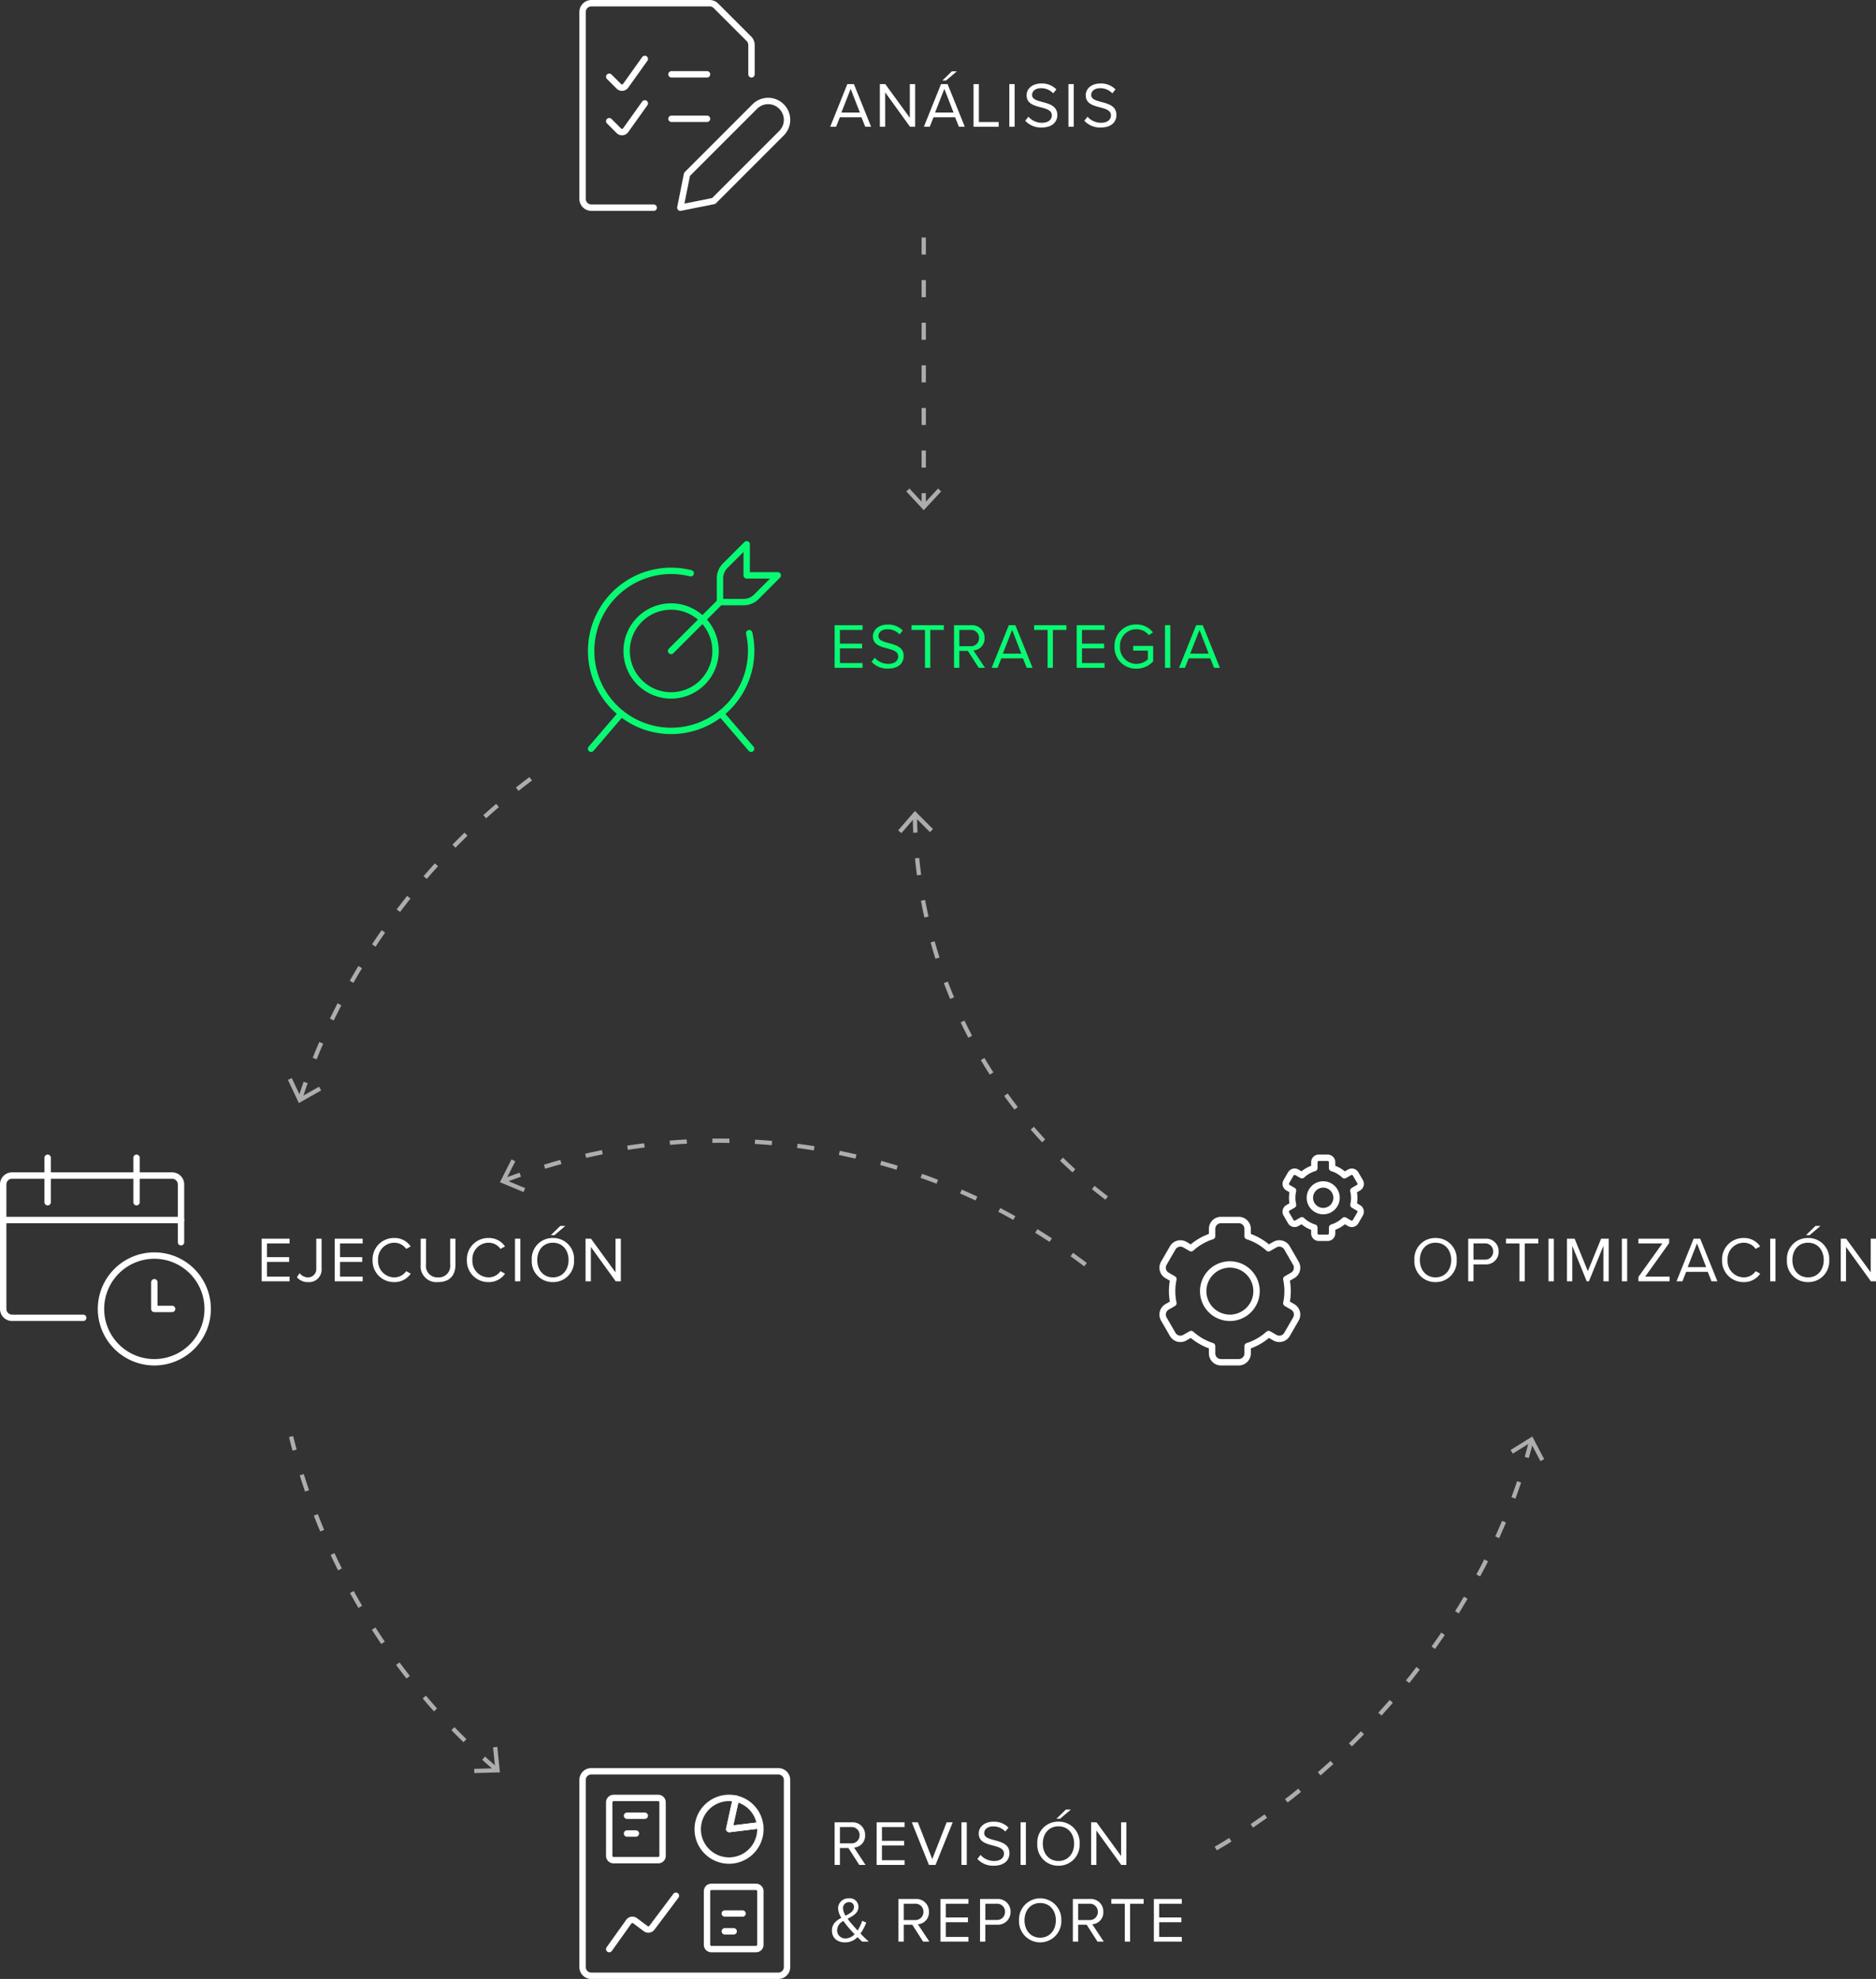 <svg xmlns="http://www.w3.org/2000/svg" xmlns:xlink="http://www.w3.org/1999/xlink" width="440.375" height="464.5" viewBox="0 0 440.375 464.5">
  <rect x="0" y="0" width="440.375" height="464.5" fill="#333333" stroke="none"/>
  <defs>
    <clipPath id="clip-path">
      <rect id="Rectangle_89" data-name="Rectangle 89" width="8.179" height="64" fill="none"/>
    </clipPath>
  </defs>
  <g id="Group_165" data-name="Group 165" transform="translate(-7897.75 -719.25)">
    <path id="Path_441" data-name="Path 441" d="M1.17,0H7.725V-1.11H2.415V-4.56H7.62V-5.67H2.415V-8.895h5.31v-1.11H1.17ZM9.855-1.41A4.954,4.954,0,0,0,13.695.18c2.7,0,3.69-1.485,3.69-2.94,0-2.1-1.86-2.61-3.5-3.045-1.275-.345-2.43-.645-2.43-1.65,0-.945.855-1.59,2.055-1.59a3.829,3.829,0,0,1,2.9,1.2l.75-.915A4.7,4.7,0,0,0,13.6-10.155c-1.965,0-3.435,1.125-3.435,2.775,0,1.965,1.785,2.415,3.39,2.835,1.32.36,2.535.69,2.535,1.89,0,.765-.57,1.725-2.355,1.725a4.229,4.229,0,0,1-3.15-1.425ZM22.38,0h1.245V-8.895h3.18v-1.11h-7.59v1.11H22.38ZM34.995,0h1.47l-2.7-4.08a2.765,2.765,0,0,0,2.6-2.91,2.914,2.914,0,0,0-3.135-3.015H29.2V0H30.45V-3.975h1.995Zm.075-6.99a1.871,1.871,0,0,1-1.995,1.92H30.45V-8.895h2.625A1.86,1.86,0,0,1,35.07-6.99ZM46.26,0h1.38L43.6-10.005H42.06L38.04,0h1.38l.885-2.22h5.07ZM42.84-8.895,45-3.33H40.665ZM51.165,0H52.41V-8.895h3.18v-1.11H48v1.11h3.165ZM57.99,0h6.555V-1.11h-5.31V-4.56H64.44V-5.67H59.235V-8.895h5.31v-1.11H57.99Zm8.88-4.995A5.017,5.017,0,0,0,72.015.2a5.211,5.211,0,0,0,3.93-1.725V-5.145h-4.68v1.11H74.7V-2a3.947,3.947,0,0,1-2.685,1.08,3.864,3.864,0,0,1-3.855-4.08A3.842,3.842,0,0,1,72.015-9.06a3.689,3.689,0,0,1,2.9,1.38L75.9-8.3a4.769,4.769,0,0,0-3.885-1.875A5,5,0,0,0,66.87-4.995ZM78.72,0h1.245V-10.005H78.72ZM90.24,0h1.38L87.585-10.005H86.04L82.02,0H83.4l.885-2.22h5.07ZM86.82-8.895,88.98-3.33H84.645Z" transform="translate(8092.5 876)" fill="#08fa72"/>
    <path id="Path_443" data-name="Path 443" d="M1.17,0H7.725V-1.11H2.415V-4.56H7.62V-5.67H2.415V-8.895h5.31v-1.11H1.17ZM9.45-.975A3.21,3.21,0,0,0,12.06.18a2.941,2.941,0,0,0,3.18-3.2v-6.99H13.995V-3.03a1.938,1.938,0,0,1-2.01,2.1,2.4,2.4,0,0,1-1.89-.99ZM18.33,0h6.555V-1.11h-5.31V-4.56h5.2V-5.67h-5.2V-8.895h5.31v-1.11H18.33ZM32.31.18A4.55,4.55,0,0,0,36.165-1.8L35.1-2.385A3.358,3.358,0,0,1,32.31-.93,3.842,3.842,0,0,1,28.5-4.995,3.834,3.834,0,0,1,32.31-9.06,3.4,3.4,0,0,1,35.1-7.605l1.05-.585a4.5,4.5,0,0,0-3.84-1.98,4.994,4.994,0,0,0-5.1,5.175A4.994,4.994,0,0,0,32.31.18ZM38.5-3.885A3.707,3.707,0,0,0,42.585.18c2.715,0,4.08-1.59,4.08-4.08v-6.105H45.42v6.09A2.661,2.661,0,0,1,42.585-.93,2.661,2.661,0,0,1,39.75-3.915v-6.09H38.5ZM54.45.18A4.55,4.55,0,0,0,58.305-1.8L57.24-2.385A3.358,3.358,0,0,1,54.45-.93a3.842,3.842,0,0,1-3.81-4.065A3.834,3.834,0,0,1,54.45-9.06a3.4,3.4,0,0,1,2.79,1.455l1.05-.585a4.5,4.5,0,0,0-3.84-1.98,4.994,4.994,0,0,0-5.1,5.175A4.994,4.994,0,0,0,54.45.18ZM60.645,0H61.89V-10.005H60.645Zm9.27-10.845,2.535-2.16H71.28l-2.22,2.16Zm-5.34,5.85A4.878,4.878,0,0,0,69.54.18a4.886,4.886,0,0,0,4.965-5.175A4.886,4.886,0,0,0,69.54-10.17,4.878,4.878,0,0,0,64.575-4.995Zm8.64,0c0,2.325-1.44,4.065-3.675,4.065s-3.675-1.74-3.675-4.065c0-2.34,1.425-4.065,3.675-4.065S73.215-7.335,73.215-4.995ZM84.285,0h1.2V-10.005H84.24V-2.1l-5.76-7.905H77.205V0H78.45V-8.07Z" transform="translate(7958 1020)" fill="#fff"/>
    <path id="Path_445" data-name="Path 445" d="M6.96,0H8.43L5.73-4.08A2.765,2.765,0,0,0,8.325-6.99,2.914,2.914,0,0,0,5.19-10.005H1.17V0H2.415V-3.975H4.41Zm.075-6.99a1.871,1.871,0,0,1-2,1.92H2.415V-8.895H5.04A1.86,1.86,0,0,1,7.035-6.99Zm4,6.99h6.555V-1.11h-5.31V-4.56h5.2V-5.67h-5.2V-8.895h5.31v-1.11H11.04ZM23.31,0h1.545L28.89-10.005H27.465L24.09-1.365l-3.375-8.64H19.29Zm7.635,0H32.19V-10.005H30.945ZM34.68-1.41A4.954,4.954,0,0,0,38.52.18c2.7,0,3.69-1.485,3.69-2.94,0-2.1-1.86-2.61-3.495-3.045-1.275-.345-2.43-.645-2.43-1.65,0-.945.855-1.59,2.055-1.59a3.829,3.829,0,0,1,2.9,1.2l.75-.915a4.7,4.7,0,0,0-3.555-1.395c-1.965,0-3.435,1.125-3.435,2.775,0,1.965,1.785,2.415,3.39,2.835,1.32.36,2.535.69,2.535,1.89,0,.765-.57,1.725-2.355,1.725a4.229,4.229,0,0,1-3.15-1.425ZM44.82,0h1.245V-10.005H44.82Zm9.27-10.845,2.535-2.16h-1.17l-2.22,2.16Zm-5.34,5.85A4.878,4.878,0,0,0,53.715.18,4.886,4.886,0,0,0,58.68-4.995a4.886,4.886,0,0,0-4.965-5.175A4.878,4.878,0,0,0,48.75-4.995Zm8.64,0c0,2.325-1.44,4.065-3.675,4.065S50.04-2.67,50.04-4.995c0-2.34,1.425-4.065,3.675-4.065S57.39-7.335,57.39-4.995ZM68.46,0h1.2V-10.005H68.415V-2.1l-5.76-7.905H61.38V0h1.245V-8.07ZM7.245,16.11A12.961,12.961,0,0,0,8.6,13.53l-.96-.42a10.013,10.013,0,0,1-1.08,2.28c-.39-.435-.78-.87-1.185-1.335A16.732,16.732,0,0,1,4.215,12.63c1.26-.66,2.55-1.32,2.55-2.82A2,2,0,0,0,4.5,7.845,2.376,2.376,0,0,0,1.98,10.17a4.636,4.636,0,0,0,.765,2.235C1.59,13.035.54,13.83.54,15.39c0,1.86,1.395,2.79,3.105,2.79A4.033,4.033,0,0,0,6.54,16.95c.405.4.8.78,1.1,1.05H9.18C8.46,17.325,7.83,16.725,7.245,16.11Zm-4.11-5.925A1.4,1.4,0,0,1,4.545,8.73a1.074,1.074,0,0,1,1.17,1.125c0,.99-.915,1.515-1.98,2.055A3.727,3.727,0,0,1,3.135,10.185Zm.63,7.065a1.9,1.9,0,0,1-2.01-1.935,2.5,2.5,0,0,1,1.485-2.16c.39.57.825,1.11,1.23,1.59.285.345.825.915,1.395,1.515A3,3,0,0,1,3.765,17.25Zm18.18.75h1.47l-2.7-4.08a2.765,2.765,0,0,0,2.595-2.91,2.914,2.914,0,0,0-3.135-3.015h-4.02V18H17.4V14.025h2Zm.075-6.99a1.871,1.871,0,0,1-2,1.92H17.4V9.105h2.625A1.86,1.86,0,0,1,22.02,11.01Zm4,6.99H32.58V16.89H27.27V13.44h5.2V12.33h-5.2V9.105h5.31V7.995H26.025Zm9.285,0h1.245V14.025H39.33a2.946,2.946,0,0,0,3.135-3.015A2.929,2.929,0,0,0,39.33,7.995H35.31Zm5.865-6.99a1.86,1.86,0,0,1-1.995,1.9H36.555V9.105H39.18A1.86,1.86,0,0,1,41.175,11.01Zm3.285,1.995a4.969,4.969,0,1,0,9.93,0,4.969,4.969,0,1,0-9.93,0Zm8.64,0c0,2.325-1.44,4.065-3.675,4.065s-3.675-1.74-3.675-4.065c0-2.34,1.425-4.065,3.675-4.065S53.1,10.665,53.1,13.005ZM62.88,18h1.47l-2.7-4.08a2.765,2.765,0,0,0,2.595-2.91A2.914,2.914,0,0,0,61.11,7.995H57.09V18h1.245V14.025H60.33Zm.075-6.99a1.871,1.871,0,0,1-1.995,1.92H58.335V9.105H60.96A1.86,1.86,0,0,1,62.955,11.01ZM69.285,18H70.53V9.105h3.18V7.995H66.12v1.11h3.165Zm6.825,0h6.555V16.89h-5.31V13.44H82.56V12.33H77.355V9.105h5.31V7.995H76.11Z" transform="translate(8092.5 1156.988)" fill="#fff"/>
    <path id="Path_444" data-name="Path 444" d="M.765-4.995A4.878,4.878,0,0,0,5.73.18a4.886,4.886,0,0,0,4.965-5.175A4.886,4.886,0,0,0,5.73-10.17,4.878,4.878,0,0,0,.765-4.995Zm8.64,0C9.4-2.67,7.965-.93,5.73-.93S2.055-2.67,2.055-4.995c0-2.34,1.425-4.065,3.675-4.065S9.4-7.335,9.4-4.995ZM13.4,0H14.64V-3.975h2.775A2.946,2.946,0,0,0,20.55-6.99a2.929,2.929,0,0,0-3.135-3.015H13.4ZM19.26-6.99a1.86,1.86,0,0,1-2,1.9H14.64v-3.81h2.625A1.86,1.86,0,0,1,19.26-6.99ZM25.425,0H26.67V-8.895h3.18v-1.11H22.26v1.11h3.165ZM32.25,0h1.245V-10.005H32.25ZM45.135,0H46.38V-10.005H44.6l-3.12,7.62-3.1-7.62H36.585V0H37.83V-8.325L41.22,0h.51l3.405-8.325ZM49.47,0h1.245V-10.005H49.47Zm3.885,0h7.32V-1.11h-5.73L60.57-8.97v-1.035H53.355v1.11H58.98l-5.625,7.86Zm17.16,0h1.38L67.86-10.005H66.315L62.295,0h1.38l.885-2.22h5.07ZM67.1-8.895l2.16,5.565H64.92ZM78.09.18A4.55,4.55,0,0,0,81.945-1.8L80.88-2.385A3.358,3.358,0,0,1,78.09-.93a3.842,3.842,0,0,1-3.81-4.065A3.834,3.834,0,0,1,78.09-9.06a3.4,3.4,0,0,1,2.79,1.455l1.05-.585a4.5,4.5,0,0,0-3.84-1.98,4.994,4.994,0,0,0-5.1,5.175A4.994,4.994,0,0,0,78.09.18ZM84.285,0H85.53V-10.005H84.285Zm9.27-10.845,2.535-2.16H94.92l-2.22,2.16Zm-5.34,5.85A4.878,4.878,0,0,0,93.18.18a4.886,4.886,0,0,0,4.965-5.175A4.886,4.886,0,0,0,93.18-10.17,4.878,4.878,0,0,0,88.215-4.995Zm8.64,0c0,2.325-1.44,4.065-3.675,4.065C90.93-.93,89.5-2.67,89.5-4.995c0-2.34,1.425-4.065,3.675-4.065C95.415-9.06,96.855-7.335,96.855-4.995ZM107.925,0h1.2V-10.005H107.88V-2.1l-5.76-7.905h-1.275V0h1.245V-8.07Z" transform="translate(8229 1020)" fill="#fff"/>
    <path id="Path_442" data-name="Path 442" d="M8.355,0h1.38L5.7-10.005H4.155L.135,0h1.38L2.4-2.22H7.47ZM4.935-8.895,7.095-3.33H2.76ZM18.87,0h1.2V-10.005H18.825V-2.1l-5.76-7.905H11.79V0h1.245V-8.07Zm8.445-10.845,2.535-2.16H28.68l-2.22,2.16ZM30.345,0h1.38L27.69-10.005H26.145L22.125,0H23.5l.885-2.22h5.07Zm-3.42-8.895,2.16,5.565H24.75ZM33.78,0h5.9V-1.11h-4.65v-8.9H33.78Zm8.4,0h1.245V-10.005H42.18Zm3.735-1.41A4.954,4.954,0,0,0,49.755.18c2.7,0,3.69-1.485,3.69-2.94,0-2.1-1.86-2.61-3.495-3.045-1.275-.345-2.43-.645-2.43-1.65,0-.945.855-1.59,2.055-1.59a3.829,3.829,0,0,1,2.9,1.2l.75-.915a4.7,4.7,0,0,0-3.555-1.395c-1.965,0-3.435,1.125-3.435,2.775,0,1.965,1.785,2.415,3.39,2.835,1.32.36,2.535.69,2.535,1.89,0,.765-.57,1.725-2.355,1.725a4.229,4.229,0,0,1-3.15-1.425ZM56.055,0H57.3V-10.005H56.055ZM59.79-1.41A4.954,4.954,0,0,0,63.63.18c2.7,0,3.69-1.485,3.69-2.94,0-2.1-1.86-2.61-3.495-3.045C62.55-6.15,61.4-6.45,61.4-7.455c0-.945.855-1.59,2.055-1.59a3.829,3.829,0,0,1,2.9,1.2l.75-.915a4.7,4.7,0,0,0-3.555-1.395c-1.965,0-3.435,1.125-3.435,2.775,0,1.965,1.785,2.415,3.39,2.835,1.32.36,2.535.69,2.535,1.89,0,.765-.57,1.725-2.355,1.725a4.229,4.229,0,0,1-3.15-1.425Z" transform="translate(8092.5 749)" fill="#fff"/>
    <g id="List-Edit--Streamline-Ultimate" transform="translate(8034 719.5)">
      <path id="Path_362" data-name="Path 362" d="M17.2,48.5H2.587A2.087,2.087,0,0,1,.5,46.411V2.587A2.087,2.087,0,0,1,2.587.5H30.326a2.087,2.087,0,0,1,1.478.611l7.74,7.736a2.087,2.087,0,0,1,.611,1.475V17.2" transform="translate(0 0)" fill="none" stroke="#fff" stroke-linecap="round" stroke-linejoin="round" stroke-width="1.5"/>
      <path id="Path_363" data-name="Path 363" d="M3.5,10.945,5.762,13.2a1.039,1.039,0,0,0,1.586-.125l4.5-6.307" transform="translate(3.261 6.816)" fill="none" stroke="#fff" stroke-linecap="round" stroke-linejoin="round" stroke-width="1.5"/>
      <path id="Path_364" data-name="Path 364" d="M10.5,8.5h8.348" transform="translate(10.869 8.695)" fill="none" stroke="#fff" stroke-linecap="round" stroke-linejoin="round" stroke-width="1.5"/>
      <path id="Path_365" data-name="Path 365" d="M3.5,15.945,5.76,18.2a1.041,1.041,0,0,0,1.588-.125l4.5-6.307" transform="translate(3.261 12.25)" fill="none" stroke="#fff" stroke-linecap="round" stroke-linejoin="round" stroke-width="1.5"/>
      <path id="Path_366" data-name="Path 366" d="M10.5,13.5h8.348" transform="translate(10.869 14.129)" fill="none" stroke="#fff" stroke-linecap="round" stroke-linejoin="round" stroke-width="1.5"/>
      <path id="Path_367" data-name="Path 367" d="M35.25,19.052,19.327,34.977,11.5,36.542l1.565-7.826L28.989,12.791a4.416,4.416,0,0,1,6.244,0l.017.019A4.412,4.412,0,0,1,35.25,19.052Z" transform="translate(11.957 11.954)" fill="none" stroke="#fff" stroke-linecap="round" stroke-linejoin="round" stroke-width="1.5"/>
    </g>
    <g id="Target-Center--Streamline-Ultimate" transform="translate(8034.999 846.5)">
      <g id="Group_133" data-name="Group 133" transform="translate(1.501 8)">
        <path id="Path_393" data-name="Path 393" d="M19.663,39A17.96,17.96,0,0,0,37.826,21.25,17.96,17.96,0,0,0,19.663,3.5,17.96,17.96,0,0,0,1.5,21.25,17.96,17.96,0,0,0,19.663,39Z" transform="translate(-1.5 -3.5)" fill="rgba(19,34,76,0)"/>
      </g>
      <path id="Path_395" data-name="Path 395" d="M15.935,28.37A10.435,10.435,0,1,0,5.5,17.935,10.435,10.435,0,0,0,15.935,28.37Z" transform="translate(4.349 7.609)" fill="none" stroke="#08fa72" stroke-linecap="round" stroke-linejoin="round" stroke-width="1.5"/>
      <path id="Path_396" data-name="Path 396" d="M38.609,18.122A18.783,18.783,0,1,1,24.883,4.06" transform="translate(0.009 3.248)" fill="none" stroke="#08fa72" stroke-linecap="round" stroke-linejoin="round" stroke-width="1.5"/>
      <path id="Path_397" data-name="Path 397" d="M8.583,19.541,1.5,27.8" transform="translate(0.001 20.697)" fill="none" stroke="#08fa72" stroke-linecap="round" stroke-linejoin="round" stroke-width="1.5"/>
      <path id="Path_398" data-name="Path 398" d="M16.106,19.541,23.189,27.8" transform="translate(15.877 20.697)" fill="none" stroke="#08fa72" stroke-linecap="round" stroke-linejoin="round" stroke-width="1.5"/>
      <path id="Path_399" data-name="Path 399" d="M10.5,18.478,21.978,7" transform="translate(9.783 7.065)" fill="none" stroke="#08fa72" stroke-linecap="round" stroke-linejoin="round" stroke-width="1.5"/>
      <path id="Path_400" data-name="Path 400" d="M17.223,5.538A4.174,4.174,0,0,0,16,8.489v5.576h5.576a4.173,4.173,0,0,0,2.95-1.222L29.565,7.8h-7.3V.5Z" transform="translate(15.762 0)" fill="none" stroke="#08fa72" stroke-linecap="round" stroke-linejoin="round" stroke-width="1.5"/>
    </g>
    <g id="Group_136" data-name="Group 136" transform="translate(8110.5 775)" opacity="0.6">
      <g id="Group_135" data-name="Group 135">
        <g id="Group_134" data-name="Group 134" clip-path="url(#clip-path)">
          <line id="Line_25" data-name="Line 25" y2="63.036" transform="translate(4.09)" fill="none" stroke="#fff" stroke-miterlimit="10" stroke-width="1" stroke-dasharray="4 6"/>
        </g>
      </g>
      <path id="Path_401" data-name="Path 401" d="M4.089,70.532.733,66.919,0,67.6,4.089,72l4.09-4.4-.732-.683Z" transform="translate(0 -8)" fill="#fff"/>
    </g>
    <g id="Calendar-Clock--Streamline-Ultimate" transform="translate(7898 990.499)">
      <path id="Path_349" data-name="Path 349" d="M42.239,12.951V4.587A2.087,2.087,0,0,0,40.152,2.5H2.587A2.087,2.087,0,0,0,.5,4.587v8.365Z" transform="translate(0 2.173)" fill="none"/>
      <path id="Path_354" data-name="Path 354" d="M11.5,24.023A12.522,12.522,0,1,0,24.022,11.5,12.522,12.522,0,0,0,11.5,24.023" transform="translate(11.957 11.957)" fill="none" stroke="#fff" stroke-linecap="round" stroke-linejoin="round" stroke-width="1.5"/>
      <path id="Path_355" data-name="Path 355" d="M21.674,20.762H17.5V14.5" transform="translate(18.478 15.217)" fill="none" stroke="#fff" stroke-linecap="round" stroke-linejoin="round" stroke-width="1.5"/>
      <path id="Path_356" data-name="Path 356" d="M19.283,35.891H2.587A2.087,2.087,0,0,1,.5,33.8V4.587A2.087,2.087,0,0,1,2.587,2.5H40.152a2.087,2.087,0,0,1,2.087,2.087V18.152" transform="translate(0 2.173)" fill="none" stroke="#fff" stroke-linecap="round" stroke-linejoin="round" stroke-width="1.5"/>
      <path id="Path_357" data-name="Path 357" d="M5.5.5V10.936" transform="translate(5.435 0)" fill="none" stroke="#fff" stroke-linecap="round" stroke-linejoin="round" stroke-width="1.5"/>
      <path id="Path_358" data-name="Path 358" d="M15.5.5V10.936" transform="translate(16.304 0)" fill="none" stroke="#fff" stroke-linecap="round" stroke-linejoin="round" stroke-width="1.5"/>
      <path id="Path_359" data-name="Path 359" d="M.5,7.5H42.239" transform="translate(0 7.609)" fill="none" stroke="#fff" stroke-linecap="round" stroke-linejoin="round" stroke-width="1.5"/>
    </g>
    <g id="Pie-Line-Graph--Streamline-Ultimate" transform="translate(8034 1134.5)">
      <path id="Path_370" data-name="Path 370" d="M2.587.5H46.413A2.044,2.044,0,0,1,48.5,2.587V46.413A2.044,2.044,0,0,1,46.413,48.5H2.587A2.044,2.044,0,0,1,.5,46.413V2.587A2.044,2.044,0,0,1,2.587.5" fill="none" stroke="#fff" stroke-linecap="round" stroke-linejoin="round" stroke-width="1.5"/>
      <path id="Path_371" data-name="Path 371" d="M3.5,27.022l4.591-6.434a1.043,1.043,0,0,1,1.473-.23l2.492,1.864a1.043,1.043,0,0,0,1.461-.209L19.152,14.5" transform="translate(3.261 15.217)" fill="none" stroke="#fff" stroke-linecap="round" stroke-linejoin="round" stroke-width="1.5"/>
      <path id="Path_372" data-name="Path 372" d="M24.246,9.829a7.3,7.3,0,0,0-5.679-6.246L17,10.714Z" transform="translate(17.935 3.351)" fill="none" stroke="#fff" stroke-linecap="round" stroke-linejoin="round" stroke-width="1.5"/>
      <path id="Path_373" data-name="Path 373" d="M28.1,9.923l-7.246.885,1.567-7.131A7.352,7.352,0,1,0,28.1,9.923Z" transform="translate(14.08 3.257)" fill="none" stroke="#fff" stroke-linecap="round" stroke-linejoin="round" stroke-width="1.5"/>
      <path id="Path_374" data-name="Path 374" d="M15.543,13.5H25.978a1.022,1.022,0,0,1,1.043,1.043V27.065a1.022,1.022,0,0,1-1.043,1.043H15.543A1.022,1.022,0,0,1,14.5,27.065V14.543A1.022,1.022,0,0,1,15.543,13.5" transform="translate(15.217 14.13)" fill="none" stroke="#fff" stroke-linecap="round" stroke-linejoin="round" stroke-width="1.5"/>
      <path id="Path_375" data-name="Path 375" d="M16.5,16.5h4.174" transform="translate(17.391 17.391)" fill="none" stroke="#fff" stroke-linecap="round" stroke-linejoin="round" stroke-width="1.5"/>
      <path id="Path_376" data-name="Path 376" d="M16.5,18.5h2.087" transform="translate(17.391 19.565)" fill="none" stroke="#fff" stroke-linecap="round" stroke-linejoin="round" stroke-width="1.5"/>
      <path id="Path_377" data-name="Path 377" d="M4.543,3.5H14.978a1.022,1.022,0,0,1,1.043,1.043V17.065a1.022,1.022,0,0,1-1.043,1.043H4.543A1.022,1.022,0,0,1,3.5,17.065V4.543A1.022,1.022,0,0,1,4.543,3.5" transform="translate(3.261 3.261)" fill="none" stroke="#fff" stroke-linecap="round" stroke-linejoin="round" stroke-width="1.5"/>
      <path id="Path_378" data-name="Path 378" d="M5.5,5.5H9.674" transform="translate(5.435 5.435)" fill="none" stroke="#fff" stroke-linecap="round" stroke-linejoin="round" stroke-width="1.5"/>
      <path id="Path_379" data-name="Path 379" d="M5.5,7.5H7.587" transform="translate(5.435 7.609)" fill="none" stroke="#fff" stroke-linecap="round" stroke-linejoin="round" stroke-width="1.5"/>
    </g>
    <g id="Cog-Double-2--Streamline-Ultimate" transform="translate(8169.73 990.5)">
      <path id="Path_406" data-name="Path 406" d="M32.429,29.154a2.087,2.087,0,0,0-.973-1.267l-1.484-.856a13.5,13.5,0,0,0,0-5.666l1.484-.858a2.087,2.087,0,0,0,.764-2.851l-2.087-3.615a2.087,2.087,0,0,0-2.851-.764l-1.478.854a13.647,13.647,0,0,0-4.911-2.826V9.587A2.087,2.087,0,0,0,18.808,7.5H14.634a2.087,2.087,0,0,0-2.087,2.087V11.3A13.444,13.444,0,0,0,7.63,14.13l-1.473-.851a2.087,2.087,0,0,0-2.853.762L1.217,17.655a2.087,2.087,0,0,0,.764,2.851l1.486.86a13.515,13.515,0,0,0,0,5.662l-1.486.858a2.087,2.087,0,0,0-.764,2.851L3.3,34.351a2.087,2.087,0,0,0,2.851.764l1.48-.854a13.565,13.565,0,0,0,4.913,2.83V38.8a2.087,2.087,0,0,0,2.087,2.087h4.174A2.087,2.087,0,0,0,20.895,38.8V37.093a13.486,13.486,0,0,0,4.917-2.828l1.473.851a2.087,2.087,0,0,0,2.851-.764l2.087-3.615a2.087,2.087,0,0,0,.207-1.584Zm-15.709,1.3A6.261,6.261,0,1,1,22.982,24.2,6.261,6.261,0,0,1,16.721,30.457Z" transform="translate(0 7.609)" fill="none" stroke="#fff" stroke-linecap="round" stroke-linejoin="round" stroke-width="1.5"/>
      <path id="Path_407" data-name="Path 407" d="M31.856,12.258l-1.177-.685a7.261,7.261,0,0,0-.021-3.352l1.2-.691a1.043,1.043,0,0,0,.382-1.425L31.195,4.3a1.043,1.043,0,0,0-1.427-.382l-1.2.693a7.225,7.225,0,0,0-2.9-1.695V1.543A1.043,1.043,0,0,0,24.627.5H22.54A1.043,1.043,0,0,0,21.5,1.543V2.913a7.283,7.283,0,0,0-2.911,1.682L17.4,3.908a1.043,1.043,0,0,0-1.425.382L14.931,6.1a1.043,1.043,0,0,0,.384,1.425l1.183.682a7.223,7.223,0,0,0,0,3.36l-1.194.689a1.043,1.043,0,0,0-.382,1.425l1.043,1.809a1.062,1.062,0,0,0,.626.486,1.043,1.043,0,0,0,.793-.106l1.192-.689a7.24,7.24,0,0,0,2.92,1.7v1.361a1.043,1.043,0,0,0,1.043,1.043h2.087a1.043,1.043,0,0,0,1.043-1.043V16.872a7.277,7.277,0,0,0,2.909-1.684l1.187.687a1.043,1.043,0,0,0,1.427-.382l1.043-1.809a1.043,1.043,0,0,0-.382-1.425Zm-8.273.764a3.13,3.13,0,1,1,3.13-3.13A3.13,3.13,0,0,1,23.584,13.022Z" transform="translate(15.05)" fill="none" stroke="#fff" stroke-linecap="round" stroke-linejoin="round" stroke-width="1.5"/>
    </g>
    <g id="Group_144" data-name="Group 144" transform="translate(7965.336 903.002)" opacity="0.6">
      <path id="Path_414" data-name="Path 414" d="M50.783,93.345c48.423-18.522,100.824-8.663,139.1,21.8" fill="none" stroke="#fff" stroke-miterlimit="10" stroke-width="1" stroke-dasharray="4 6"/>
      <path id="Path_415" data-name="Path 415" d="M55.313,96.051l.386-.923-4.55-1.9,2.226-4.4-.893-.451-2.711,5.36Z" fill="#fff"/>
      <path id="Path_416" data-name="Path 416" d="M48.94,231.558a149.983,149.983,0,0,1-48.2-78.133" fill="none" stroke="#fff" stroke-miterlimit="10" stroke-width="1" stroke-dasharray="4 6"/>
      <path id="Path_417" data-name="Path 417" d="M49.158,226.285l-1,.1.5,4.9-4.929.142.029,1,6-.174Z" fill="#fff"/>
      <path id="Path_418" data-name="Path 418" d="M291.849,154.478c-10.087,39.851-40.3,76.329-75.1,96.28" fill="none" stroke="#fff" stroke-miterlimit="10" stroke-width="1" stroke-dasharray="4 6"/>
      <path id="Path_419" data-name="Path 419" d="M287.007,156.59l.527.851,4.189-2.6,2.287,4.369.887-.465-2.787-5.32Z" fill="#fff"/>
      <path id="Path_420" data-name="Path 420" d="M2.879,75.795C12.6,45.7,31.9,19.521,57.436.391" transform="translate(0 -1.687)" fill="none" stroke="#fff" stroke-miterlimit="10" stroke-width="1" stroke-dasharray="4 6"/>
      <path id="Path_421" data-name="Path 421" d="M7.8,72.191,7.3,71.319,3.013,73.747.9,69.289l-.9.429,2.569,5.429Z" fill="#fff"/>
      <path id="Path_422" data-name="Path 422" d="M147.187,7.688A113.715,113.715,0,0,0,194.823,99.38" fill="none" stroke="#fff" stroke-miterlimit="10" stroke-width="1" stroke-dasharray="4 6"/>
      <path id="Path_423" data-name="Path 423" d="M143.251,11.144l.756.656,3.226-3.729,3.484,3.49.708-.708L147.181,6.6Z" fill="#fff"/>
      <rect id="Rectangle_94" data-name="Rectangle 94" width="294.897" height="248.209" fill="none"/>
    </g>
  </g>
</svg>
